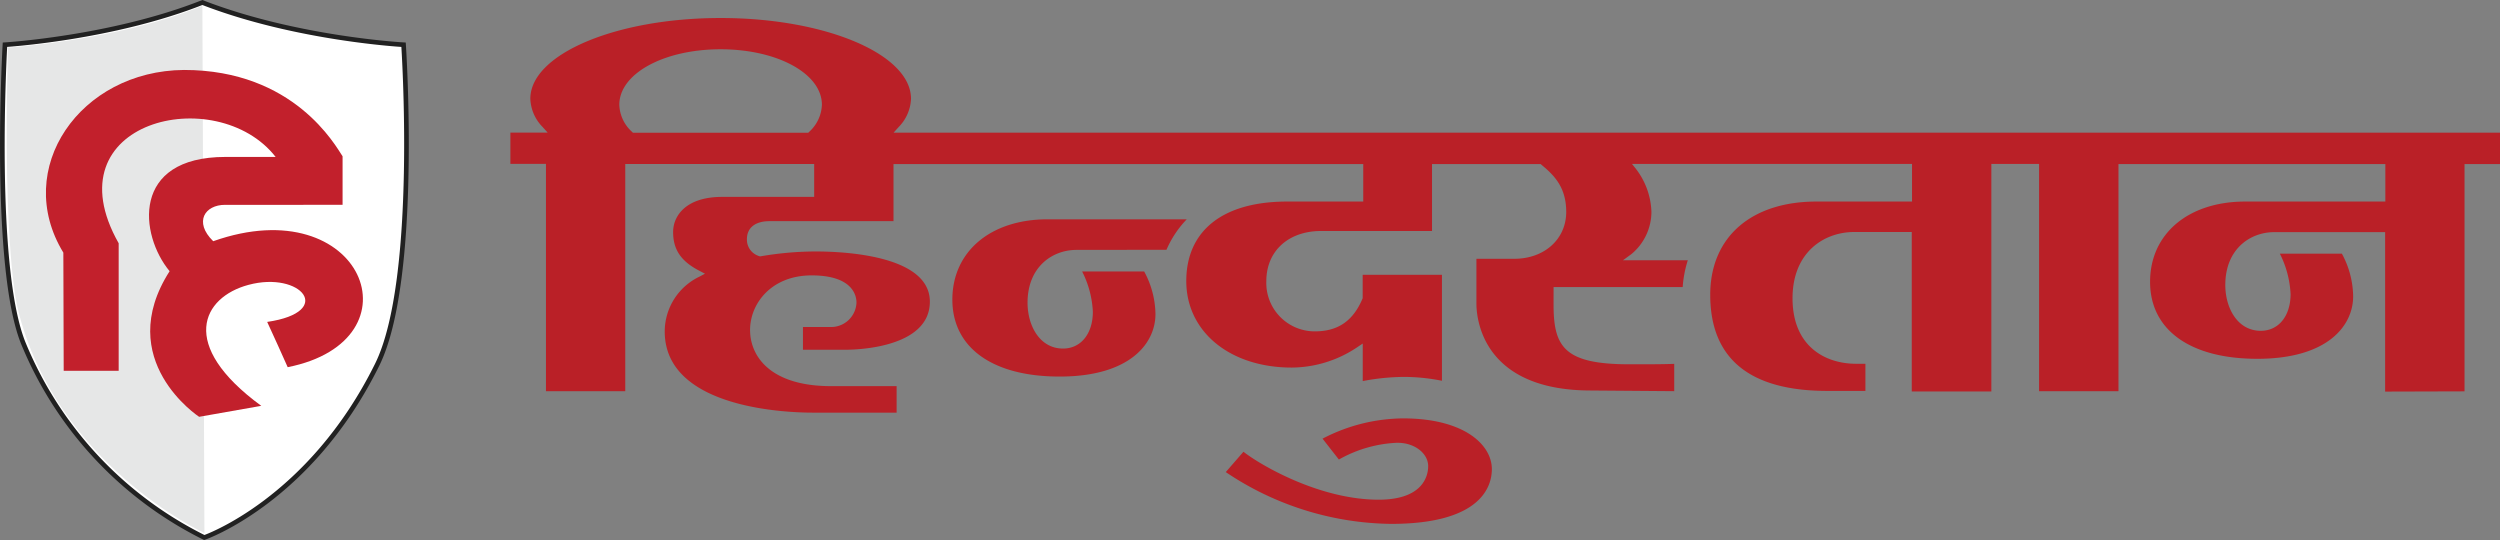 <svg xmlns="http://www.w3.org/2000/svg" width="322.419" height="69.643" viewBox="0 0 322.419 69.643">
  <rect x="0" y="0" width="322.419" height="69.643" fill="#808080" stroke="none"/>
  <g id="Group_9348" data-name="Group 9348" transform="translate(0.221 0.717)">
    <g id="Group_9346" data-name="Group 9346" transform="translate(0.083 -0.394)">
      <path id="Path_6453" data-name="Path 6453" d="M52.254,6.016s2.045,30.241-3.4,41.262c-8.691,17.593-22.3,22.292-22.3,22.292A48.53,48.53,0,0,1,3.3,44.714C-.827,34.949.847,6.016.847,6.016S14.634,5.183,26.307.57C38.441,5.273,52.254,6.016,52.254,6.016Z" transform="translate(-0.512 -0.57)" fill="#fff" stroke="#212121" stroke-miterlimit="10" stroke-width="0.6"/>
      <path id="Path_6454" data-name="Path 6454" d="M1.968,6.934s14.279-.911,25.08-5.394l.263,68c-.035,0-19.228-8.85-24.083-28.968C3.228,40.575,1.26,33.442,1.968,6.934Z" transform="translate(-1.252 -1.121)" fill="#e6e7e7"/>
      <path id="Path_6455" data-name="Path 6455" d="M15.778,44.287c-6.6-10.818,2.158-23.462,15.561-23.557,14.214,0,19.556,9.8,20.45,11.133v6.261H36.62c-2.559,0-4.074,2.183-1.515,4.691C54.377,36,62.123,55.592,44.711,59.062c-1.325-2.947-1.109-2.5-2.645-5.838,8.833-1.295,4.354-6.607-2.421-4.777-5.916,1.588-9.131,7.711,1.657,15.6l-8.013,1.415s-11.155-7.3-3.806-18.78c-3.884-4.678-5-14.736,7.2-14.736h6.473c-7.621-9.748-29.184-4.652-20.243,11.133V59.532h-7.09L15.778,44.3" transform="translate(-7.912 -12.03)" fill="#c2202c" fill-rule="evenodd"/>
    </g>
    <g id="Group_9349" data-name="Group 9349" transform="translate(0 1.186)">
      <path id="Path_6456" data-name="Path 6456" d="M366.15,127.916a38.918,38.918,0,0,0,21.317,6.68c11.737,0,13-4.937,13-7.06,0-3.15-3.582-6.546-11.453-6.546a22.786,22.786,0,0,0-10.382,2.615l2.106,2.693a16.657,16.657,0,0,1,7.4-2.158h.207c2.158,0,3.91,1.355,3.91,3.021,0,1.014-.462,4.315-6.386,4.315-7.767,0-15.457-4.613-17.438-6.184Z" transform="translate(-208.287 -68.935)" fill="#ba2027"/>
      <path id="Path_6457" data-name="Path 6457" d="M404.37,49.479V20.166h4.574V16.118H201.768l.656-.729a5.491,5.491,0,0,0,1.592-3.642C204.016,6,192.995,1.33,179.462,1.33s-24.541,4.682-24.541,10.417A5.461,5.461,0,0,0,156.5,15.38l.656.729H152.35v4.035h4.587V49.457h10.227v-29.3h24.364V24.4h-11.9c-4.652.009-6.292,2.451-6.292,4.527,0,2.274,1.01,3.767,3.383,5l.725.38-.716.38a7.859,7.859,0,0,0-4.475,7.073c0,9.964,15.863,10.464,19.043,10.464H202.16V48.806h-8.466c-7.694,0-10.434-3.746-10.434-7.249,0-3.413,2.762-7.034,7.936-7.034,5.368,0,5.787,2.675,5.787,3.5a3.274,3.274,0,0,1-3.452,3.154h-3.452v2.934h5.58c1.1,0,10.788-.168,10.788-6.2s-11.276-6.473-14.732-6.473a42.055,42.055,0,0,0-7.1.626H184.5l-.116-.043a2.213,2.213,0,0,1-1.532-2.158c0-1.484,1.07-2.335,2.939-2.335h15.966V20.166H262.34V25h-9.817c-8.268,0-13.006,3.741-13.006,10.257s5.61,11.155,13.61,11.155a15.293,15.293,0,0,0,8.458-2.637l.69-.462v4.842a28.889,28.889,0,0,1,5.351-.539,24.912,24.912,0,0,1,4.863.5V34.449H262.267V37.47l-.034.078c-1.217,2.861-3.167,4.194-6.136,4.194a6.245,6.245,0,0,1-6.257-6.473c0-3.884,2.844-6.473,7.077-6.473h14.292v-8.63h14.011l.121.108c1.674,1.381,3.176,2.93,3.176,6.067,0,3.5-2.814,6.041-6.689,6.041h-4.893v5.769c0,1.868.708,11.219,14.775,11.219l10.736.086V45.932c-1.523.056-2.96.056-5.813.056-8.4,0-9.748-2.274-9.748-7.707V36.029h16.652a14.7,14.7,0,0,1,.66-3.452H295.83l1.087-.794a7.1,7.1,0,0,0,2.589-5.463,9.6,9.6,0,0,0-1.937-5.454L297,20.149h36.114V25H320.789c-8.436,0-13.7,4.609-13.7,12.022,0,8.229,5.07,12.4,15.1,12.4h4.915v-3.5h-1.2c-3.966,0-8.2-2.222-8.2-8.453,0-5.9,4.013-8.544,7.987-8.544h7.388V49.492h10.266V20.149H349.5V49.462h10.24v-29.3h34.418V25H376.088c-7.336,0-12.272,4.147-12.272,10.356s5.178,9.925,13.83,9.925c9.127,0,12.359-4.315,12.359-8.052a11.778,11.778,0,0,0-1.454-5.506h-8a12.891,12.891,0,0,1,1.385,5.2c0,2.844-1.545,4.747-3.845,4.747-3.021,0-4.574-2.973-4.574-5.907,0-4.686,3.262-6.818,6.3-6.818h14.314V49.509ZM190.893,16l-.129.129H168.157L168.027,16a4.9,4.9,0,0,1-1.631-3.482c0-4.013,5.739-7.155,13.062-7.155s13.066,3.141,13.066,7.155A4.943,4.943,0,0,1,190.893,16Z" transform="translate(-86.746 -0.91)" fill="#ba2027"/>
      <path id="Path_6458" data-name="Path 6458" d="M312.052,65.421a13.153,13.153,0,0,1,2.615-3.931H296.716c-7.336,0-12.277,4.147-12.277,10.356s5.178,9.925,13.83,9.925c9.122,0,12.363-4.315,12.363-8.052a11.821,11.821,0,0,0-1.459-5.506h-8a12.79,12.79,0,0,1,1.385,5.2c0,2.839-1.549,4.747-3.845,4.747-3.021,0-4.578-2.973-4.578-5.907,0-4.686,3.262-6.818,6.3-6.818Z" transform="translate(-161.836 -35.11)" fill="#ba2027"/>
    </g>
  </g>
</svg>
